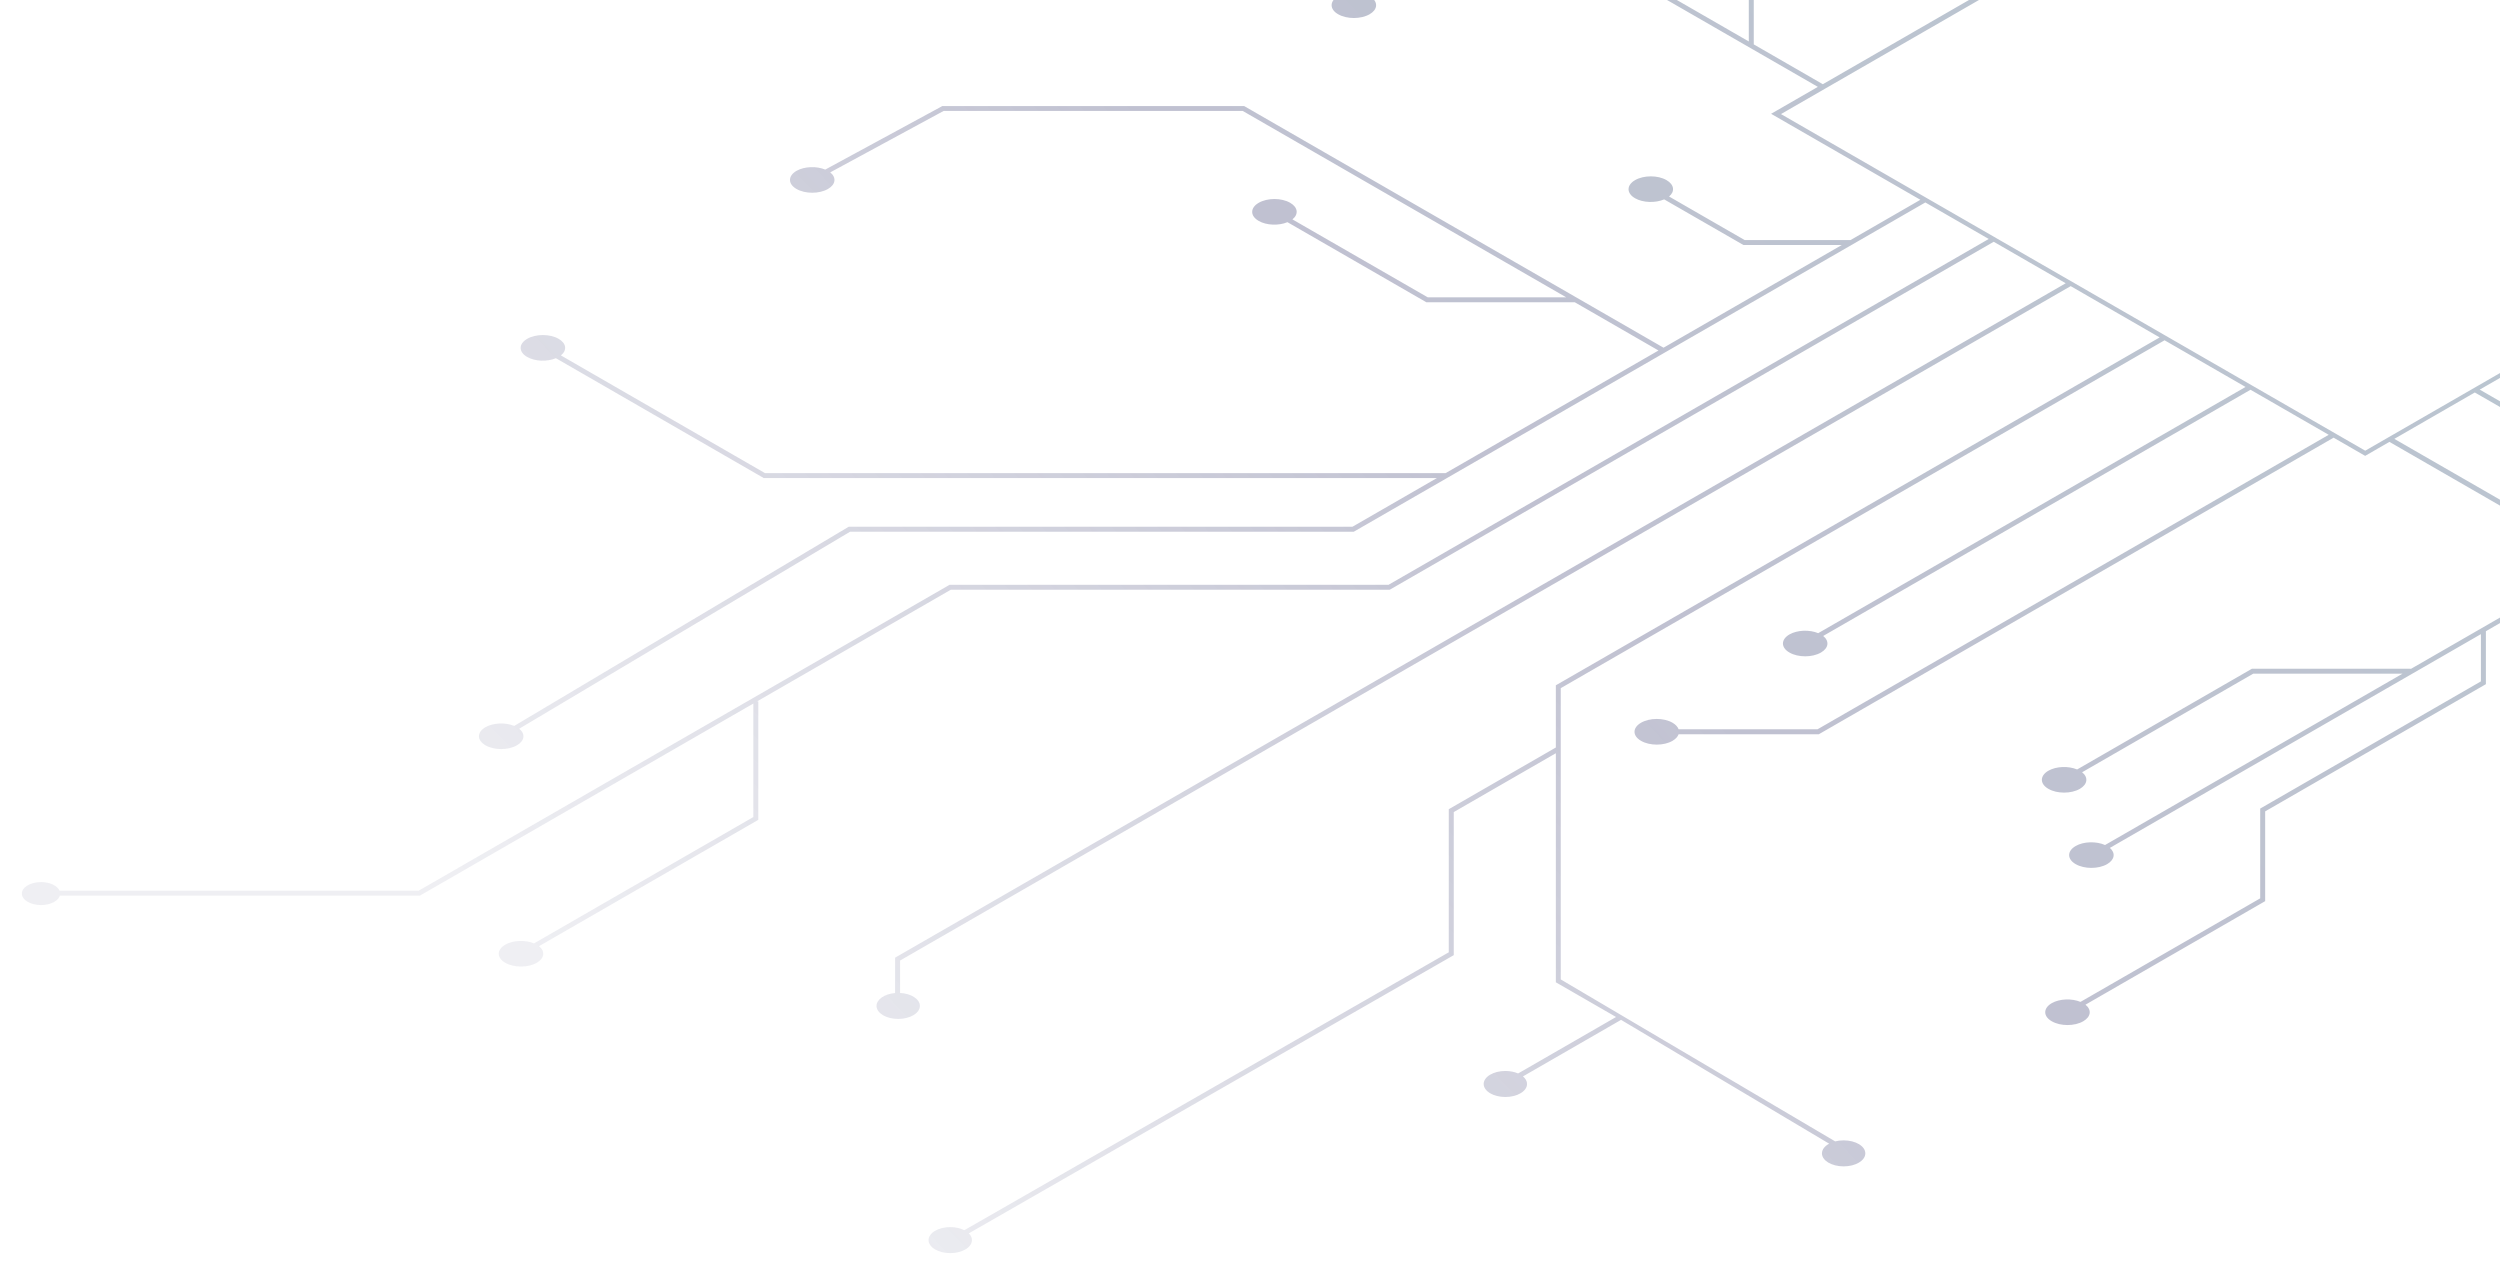 <svg xmlns="http://www.w3.org/2000/svg" width="686" height="351" viewBox="0 0 686 351" fill="none"><g clip-path="url(#clip0_758_5303)"><path opacity="0.32" fill-rule="evenodd" clip-rule="evenodd" d="M996.706 -395.314C994.32 -396.696 990.453 -396.696 988.067 -395.314C986.278 -394.277 985.836 -392.76 986.74 -391.493L852.971 -314.429V-217.148L820.38 -198.372V-92.567L708.755 -28.251L691.363 -38.273L777.439 -87.863V-145.863L777.092 -146.055L679.224 -202.442V-222.121L792.98 -291.448C795.366 -290.45 798.713 -290.565 800.868 -291.794C803.254 -293.176 803.254 -295.403 800.868 -296.766C798.482 -298.148 794.615 -298.148 792.23 -296.766C790.075 -295.518 789.883 -293.598 791.614 -292.216L677.858 -222.889V-201.636L678.204 -201.444L776.073 -145.057V-88.631L711.045 -51.155V-75.326L740.865 -92.509C743.251 -91.511 746.599 -91.626 748.753 -92.855C751.139 -94.237 751.139 -96.464 748.753 -97.827C746.368 -99.21 742.501 -99.21 740.115 -97.827C737.96 -96.579 737.768 -94.659 739.499 -93.277L709.679 -76.094V-50.349L689.997 -39.021L666.737 -52.422V-94.506L710.602 -119.791V-148.877L710.256 -149.069L609.867 -207.091C611.599 -208.473 611.406 -210.393 609.251 -211.641C606.866 -213.023 602.999 -213.023 600.613 -211.641C598.227 -210.258 598.227 -208.031 600.613 -206.668C602.768 -205.42 606.115 -205.324 608.501 -206.323L709.217 -148.109V-120.597L666.718 -96.1V-125.109L666.372 -125.301L583.439 -174.664C585.17 -176.046 584.978 -177.966 582.823 -179.214C580.438 -180.596 576.57 -180.596 574.185 -179.214C571.799 -177.832 571.799 -175.605 574.185 -174.242C576.34 -172.994 579.687 -172.898 582.073 -173.896L665.352 -124.341V-53.248L649.018 -62.655L633.543 -53.248L609.67 -68.591L597.727 -95.332L597.381 -95.523L532.93 -132.654V-164.831C534.258 -164.908 535.547 -165.235 536.566 -165.83C538.952 -167.212 538.952 -169.439 536.566 -170.802C534.181 -172.185 530.314 -172.185 527.928 -170.802C525.542 -169.42 525.542 -167.193 527.928 -165.83C528.948 -165.235 530.237 -164.927 531.564 -164.831V-131.867L531.911 -131.675L596.361 -94.544L608.304 -69.378L508.835 -127.128V-197.738L548.36 -219.26H600.575L600.729 -219.356L748.73 -308.401C751.116 -307.402 754.463 -307.517 756.618 -308.746C759.004 -310.128 759.004 -312.356 756.618 -313.719C754.233 -315.101 750.366 -315.101 747.98 -313.719C745.825 -312.471 745.633 -310.551 747.364 -309.169L600.209 -220.604H550.726L708.325 -311.018C710.711 -310.019 714.058 -310.134 716.213 -311.363C718.599 -312.745 718.599 -314.972 716.213 -316.336C713.828 -317.718 709.961 -317.718 707.575 -316.336C705.42 -315.088 705.228 -313.168 706.959 -311.785L507.469 -198.487V-126.303L507.816 -126.111L632.196 -52.441L594.534 -31.227L372.054 -159.398V-235.886L371.707 -236.078L296.04 -279.66C297.772 -281.042 297.58 -282.962 295.425 -284.21C293.039 -285.592 289.172 -285.592 286.786 -284.21C284.401 -282.828 284.401 -280.601 286.786 -279.237C288.941 -277.99 292.289 -277.894 294.674 -278.892L370.669 -235.099V-158.611L371.015 -158.419L593.148 -30.439L568.176 -16.059L348.159 -142.83H216.949L134.952 -190.078V-262.688C135.818 -262.861 136.645 -263.13 137.319 -263.514C139.704 -264.896 139.704 -267.123 137.319 -268.486C134.933 -269.868 131.066 -269.868 128.681 -268.486C126.295 -267.104 126.295 -264.877 128.681 -263.514C130.027 -262.746 131.836 -262.419 133.587 -262.515V-189.291L133.933 -189.099L216.603 -141.466H347.813L533.546 -34.452H496.184L432.791 -70.968H383.963L383.809 -70.872L316.087 -31.86C313.702 -32.858 310.354 -32.743 308.199 -31.515C305.814 -30.132 305.814 -27.905 308.199 -26.542C310.585 -25.16 314.452 -25.16 316.838 -26.542C318.993 -27.79 319.185 -29.71 317.453 -31.092L384.328 -69.624H432.426L495.818 -33.108H535.912L566.829 -15.291L500.186 23.106L481.235 12.182V-16.482L433.099 -44.224C434.831 -45.606 434.638 -47.526 432.483 -48.774C430.098 -50.157 426.231 -50.157 423.845 -48.774C421.459 -47.392 421.459 -45.165 423.845 -43.802C426 -42.554 429.347 -42.458 431.733 -43.456L479.869 -15.714V11.376L428.52 -18.21H404.202L404.048 -18.114L375.074 -1.411C372.689 -2.409 369.341 -2.294 367.186 -1.065C364.801 0.317 364.801 2.544 367.186 3.907C369.572 5.29 373.439 5.29 375.825 3.907C377.979 2.659 378.172 0.74 376.44 -0.643L404.587 -16.866H428.155L498.819 23.836L485.987 31.227L526.947 54.823L507.766 65.881H478.753L457.994 53.92C459.649 52.557 459.418 50.657 457.302 49.428C454.916 48.046 451.049 48.046 448.663 49.428C446.278 50.81 446.278 53.037 448.663 54.401C450.837 55.648 454.243 55.744 456.648 54.708L478.388 67.225H505.399L456.475 95.409L341.387 29.096H258.563L258.409 29.192L226.448 46.534C224.063 45.536 220.715 45.651 218.56 46.88C216.175 48.262 216.175 50.489 218.56 51.852C220.946 53.235 224.813 53.235 227.199 51.852C229.353 50.604 229.546 48.684 227.814 47.302L258.929 30.44H341.002L429.771 81.586H391.774L354.642 60.199C356.374 58.816 356.182 56.896 354.027 55.648C351.641 54.266 347.774 54.266 345.389 55.648C343.003 57.031 343.003 59.258 345.389 60.621C347.543 61.869 350.891 61.965 353.276 60.966L391.408 82.949H432.137L455.089 96.177L396.66 129.832H209.927L153.909 97.525C155.641 96.142 155.449 94.222 153.294 92.974C150.908 91.592 147.041 91.592 144.655 92.974C142.27 94.357 142.27 96.584 144.655 97.947C146.81 99.195 150.158 99.291 152.543 98.293L209.561 131.176H394.294L371.111 144.539H232.879L232.725 144.635L141.101 199.193C138.715 198.195 135.368 198.31 133.213 199.539C130.827 200.921 130.827 203.148 133.213 204.511C135.598 205.893 139.466 205.893 141.851 204.511C144.006 203.263 144.198 201.343 142.467 199.961L233.264 145.902H371.496L371.65 145.806L528.313 55.552L545.705 65.574L381 160.474H260.545L260.391 160.57L114.905 244.392H16.338C15.744 243.041 13.694 242.045 11.256 242.045C8.353 242.045 6 243.457 6 245.199C6 246.94 8.353 248.352 11.256 248.352C13.842 248.352 15.992 247.231 16.43 245.755H115.252L115.406 245.659L206.714 193.054V224.195L146.534 258.868C144.149 257.87 140.801 257.985 138.646 259.214C136.261 260.596 136.261 262.823 138.646 264.186C141.032 265.568 144.899 265.568 147.285 264.186C149.439 262.938 149.632 261.018 147.9 259.636L208.08 224.963V192.44H207.772L260.91 161.818H381.365L381.519 161.722L547.071 66.342L566.829 77.727L245.615 262.785V272.49C242.732 272.738 240.516 274.225 240.516 276.024C240.516 277.996 243.18 279.594 246.466 279.594C249.752 279.594 252.416 277.996 252.416 276.024C252.416 274.156 250.026 272.624 246.981 272.467V263.572L568.195 78.514L592.61 92.587L426.923 188.043V205.111L397.545 222.045V261.306L264.611 337.571C263.572 337.039 262.223 336.717 260.75 336.717C257.463 336.717 254.799 338.316 254.799 340.287C254.799 342.259 257.463 343.858 260.75 343.858C264.036 343.858 266.7 342.259 266.7 340.287C266.7 339.61 266.385 338.977 265.84 338.438L398.911 262.093V222.832L426.923 206.686V269.543L443.45 279.065L416.568 294.557C415.587 294.128 414.378 293.875 413.07 293.875C409.784 293.875 407.12 295.474 407.12 297.445C407.12 299.417 409.784 301.016 413.07 301.016C416.356 301.016 419.02 299.417 419.02 297.445C419.02 296.668 418.606 295.949 417.903 295.362L444.816 279.852L501.921 313.826C500.707 314.48 499.943 315.428 499.943 316.484C499.943 318.456 502.607 320.054 505.894 320.054C509.18 320.054 511.844 318.456 511.844 316.484C511.844 314.512 509.18 312.914 505.894 312.914C505.068 312.914 504.282 313.015 503.568 313.197L428.27 268.755V188.831L593.956 93.374L616.177 106.18L498.916 173.74C496.53 172.742 493.182 172.857 491.028 174.086C488.642 175.468 488.642 177.695 491.028 179.058C493.413 180.441 497.28 180.441 499.666 179.058C501.821 177.81 502.013 175.891 500.282 174.508L617.543 106.948L638.995 119.311L498.723 200.119H460.611C460.38 199.467 459.822 198.833 458.937 198.315C456.551 196.932 452.684 196.932 450.299 198.315C447.913 199.697 447.913 201.924 450.299 203.287C452.684 204.67 456.551 204.67 458.937 203.287C459.822 202.769 460.38 202.135 460.611 201.483H499.089L499.243 201.387L640.342 120.099L648.999 125.09L655.656 121.251L689.266 140.622V167.577L661.505 183.57V183.493H617.928L617.774 183.589L569.965 211.14C567.58 210.141 564.232 210.257 562.077 211.485C559.692 212.868 559.692 215.095 562.077 216.458C564.463 217.84 568.33 217.84 570.716 216.458C572.87 215.21 573.063 213.29 571.331 211.908L618.294 184.856H659.254L577.622 231.874C575.218 230.799 571.774 230.876 569.561 232.143C567.176 233.526 567.176 235.753 569.561 237.116C571.947 238.498 575.814 238.498 578.2 237.116C580.297 235.906 580.547 234.044 578.95 232.662L680.763 174.009V186.968L620.198 221.872V246.504L570.889 274.918C568.503 273.92 565.156 274.035 563.001 275.264C560.615 276.646 560.615 278.873 563.001 280.236C565.387 281.619 569.253 281.619 571.639 280.236C573.794 278.988 573.986 277.069 572.255 275.686L621.564 247.272V222.64L682.129 187.736V173.203L690.613 168.307V139.777L657.003 120.425L679.089 107.696L748.234 147.534V192.824L701.272 219.875C698.867 218.8 695.423 218.877 693.21 220.144C690.825 221.526 690.825 223.753 693.21 225.116C695.596 226.499 699.463 226.499 701.849 225.116C703.946 223.907 704.196 222.045 702.599 220.662L748.215 194.379V230.972L712.18 251.745V262.963C709.264 263.193 707.014 264.69 707.014 266.502C707.014 268.474 709.678 270.072 712.964 270.072C716.25 270.072 718.914 268.474 718.914 266.502C718.914 264.648 716.559 263.125 713.546 262.949V252.532L748.215 232.566V303.404C745.139 303.542 742.715 305.083 742.715 306.964C742.715 308.935 745.379 310.534 748.665 310.534C751.951 310.534 754.615 308.935 754.615 306.964C754.615 305.179 752.432 303.7 749.581 303.436V146.747L680.436 106.909L705.235 92.625L795.62 144.692V268.717L817.071 280.851V281.992C814.072 282.176 811.732 283.695 811.732 285.543C811.732 287.515 814.396 289.113 817.683 289.113C820.969 289.113 823.633 287.515 823.633 285.543C823.633 283.725 821.367 282.224 818.437 282.002V280.064L796.986 267.93V143.905L706.601 91.838L724.974 81.24L846.949 151.508V257.313L955.427 314.606C954.864 315.151 954.539 315.795 954.539 316.483C954.539 318.455 957.203 320.053 960.489 320.053C963.775 320.053 966.439 318.455 966.439 316.483C966.439 314.512 963.775 312.913 960.489 312.913C959.003 312.913 957.644 313.24 956.601 313.781L848.315 256.526V150.721L726.34 80.453L756.122 63.289L959.074 180.21V232.854L1084.41 299.943C1083.57 300.558 1083.07 301.345 1083.07 302.202C1083.07 304.174 1085.73 305.772 1089.02 305.772C1092.3 305.772 1094.97 304.174 1094.97 302.202C1094.97 300.23 1092.3 298.632 1089.02 298.632C1087.87 298.632 1086.8 298.827 1085.89 299.163L960.44 232.066V179.423L846.295 113.648H936.565L1055.71 181.041C1054.95 181.641 1054.5 182.389 1054.5 183.2C1054.5 185.171 1057.17 186.77 1060.45 186.77C1063.74 186.77 1066.4 185.171 1066.4 183.2C1066.4 181.228 1063.74 179.63 1060.45 179.63C1059.21 179.63 1058.05 179.859 1057.1 180.251L936.93 112.285H843.91L757.488 62.502L792.118 42.555L866.4 85.349H985.682L1026.35 108.771C1024.68 109.402 1023.56 110.521 1023.56 111.797C1023.56 113.768 1026.23 115.367 1029.51 115.367C1032.8 115.367 1035.46 113.768 1035.46 111.797C1035.46 109.825 1032.8 108.226 1029.51 108.226C1029.09 108.226 1028.68 108.253 1028.28 108.304L1019.22 103.089H1026.1C1026.71 104.669 1029.07 105.847 1031.89 105.847C1035.18 105.847 1037.84 104.248 1037.84 102.277C1037.84 100.305 1035.18 98.707 1031.89 98.707C1028.92 98.707 1026.45 100.016 1026.01 101.726H1016.85L986.067 83.986H866.785L845.987 72.006H896.701L896.855 71.91L922.289 57.261H1099.74C1099.92 59.136 1102.51 60.624 1105.68 60.624C1108.97 60.624 1111.63 59.025 1111.63 57.054C1111.63 55.082 1108.97 53.483 1105.68 53.483C1103.08 53.483 1100.87 54.484 1100.06 55.879H924.656L953.283 39.387C955.669 40.385 959.016 40.27 961.171 39.041C963.557 37.659 963.557 35.432 961.171 34.069C958.786 32.687 954.918 32.687 952.533 34.069C950.378 35.317 950.186 37.237 951.917 38.619L896.317 70.662H843.602L793.465 41.787L811.992 31.112L800.064 24.239H834.713L880.002 50.33C878.27 51.713 878.463 53.633 880.618 54.88C883.003 56.263 886.87 56.263 889.256 54.88C891.641 53.498 891.641 51.271 889.256 49.908C887.101 48.66 883.753 48.564 881.368 49.562L835.079 22.895H797.697L772.34 8.285L787.924 -0.7H815.57L839.888 -14.716H858.031L899.01 8.899C897.163 10.281 897.317 12.259 899.51 13.526C901.896 14.908 905.763 14.908 908.149 13.526C910.534 12.144 910.534 9.917 908.149 8.554C906.032 7.344 902.781 7.21 900.395 8.131L858.396 -16.059H839.523L815.205 -2.044H790.29L840.139 -30.766H867.054L923.155 1.546H1143.22C1144.2 2.707 1146.21 3.502 1148.53 3.502C1151.81 3.502 1154.48 1.903 1154.48 -0.068C1154.48 -2.04 1151.81 -3.638 1148.53 -3.638C1145.24 -3.638 1142.58 -2.04 1142.58 -0.068C1142.58 -0.038 1142.58 -0.007 1142.58 0.023C1142.58 0.05 1142.58 0.076 1142.58 0.102C1142.58 0.129 1142.59 0.156 1142.59 0.183H923.521L867.419 -32.129H839.773L839.619 -32.033L770.974 7.517L752.967 -2.851L830.538 -47.546H885.254L930.389 -21.55H1173.52C1173.52 -21.529 1173.52 -21.508 1173.52 -21.486C1173.52 -19.515 1176.18 -17.916 1179.47 -17.916C1182.75 -17.916 1185.42 -19.515 1185.42 -21.486C1185.42 -23.458 1182.75 -25.057 1179.47 -25.057C1177.03 -25.057 1174.93 -24.175 1174.01 -22.913H930.774L888.005 -47.546H1192.56C1192.67 -45.631 1195.29 -44.098 1198.51 -44.098C1201.8 -44.098 1204.46 -45.697 1204.46 -47.669C1204.46 -49.64 1201.8 -51.239 1198.51 -51.239C1195.95 -51.239 1193.77 -50.269 1192.93 -48.909H830.192L830.038 -48.813L751.639 -3.638L731.169 -15.426L839.331 -77.745H1142.76C1143.4 -76.192 1145.74 -75.04 1148.53 -75.04C1151.82 -75.04 1154.48 -76.639 1154.48 -78.61C1154.48 -80.582 1151.82 -82.18 1148.53 -82.18C1145.53 -82.18 1143.04 -80.844 1142.64 -79.109H890.68L1107.06 -197.589C1107.91 -197.307 1108.89 -197.146 1109.93 -197.146C1113.22 -197.146 1115.88 -198.744 1115.88 -200.716C1115.88 -202.688 1113.22 -204.286 1109.93 -204.286C1106.65 -204.286 1103.98 -202.688 1103.98 -200.716C1103.98 -199.794 1104.57 -198.953 1105.52 -198.319L887.948 -79.109H840.331L942.875 -138.183V-151.2L991.954 -179.461C994.339 -178.463 997.687 -178.578 999.842 -179.807C1002.23 -181.189 1002.23 -183.416 999.842 -184.779C997.456 -186.161 993.589 -186.161 991.203 -184.779C989.049 -183.531 988.856 -181.611 990.588 -180.229L963.865 -164.831V-200.522L1132.28 -297.357C1133.34 -296.764 1134.76 -296.402 1136.33 -296.402C1139.61 -296.402 1142.28 -298.001 1142.28 -299.972C1142.28 -301.944 1139.61 -303.542 1136.33 -303.542C1133.04 -303.542 1130.38 -301.944 1130.38 -299.972C1130.38 -299.351 1130.64 -298.767 1131.11 -298.258L962.499 -201.309V-164.044L941.509 -151.949V-138.932L838.119 -79.358L838.465 -78.763L729.803 -16.155L710.044 -27.54L821.669 -91.856V-197.661L1028.62 -316.906V-318.48L854.26 -218.012V-313.719L987.779 -390.533C987.826 -390.505 987.869 -390.471 987.912 -390.438L987.913 -390.438L987.913 -390.437L987.914 -390.437L987.915 -390.437C987.958 -390.403 988 -390.37 988.048 -390.341C990.434 -388.959 994.301 -388.959 996.686 -390.341C999.072 -391.724 999.072 -393.951 996.686 -395.314H996.706ZM809.356 31.285L649.018 123.67L488.7 31.304L649.038 -61.081L809.356 31.285ZM1109.28 -313.604C1109.28 -311.495 1106.43 -309.785 1102.91 -309.785C1099.4 -309.785 1096.55 -311.495 1096.55 -313.604C1096.55 -315.713 1099.4 -317.423 1102.91 -317.423C1106.43 -317.423 1109.28 -315.713 1109.28 -313.604Z" fill="url(#paint0_linear_758_5303)"></path></g><defs><linearGradient id="paint0_linear_758_5303" x1="1034.43" y1="-246.129" x2="299.234" y2="456.808" gradientUnits="userSpaceOnUse"><stop stop-color="#006464"></stop><stop offset="0.702" stop-color="#3C3F70"></stop><stop offset="0.975" stop-color="#3C3F70" stop-opacity="0.26"></stop></linearGradient><clipPath id="clip0_758_5303"><rect width="686" height="351" fill="white"></rect></clipPath></defs></svg>